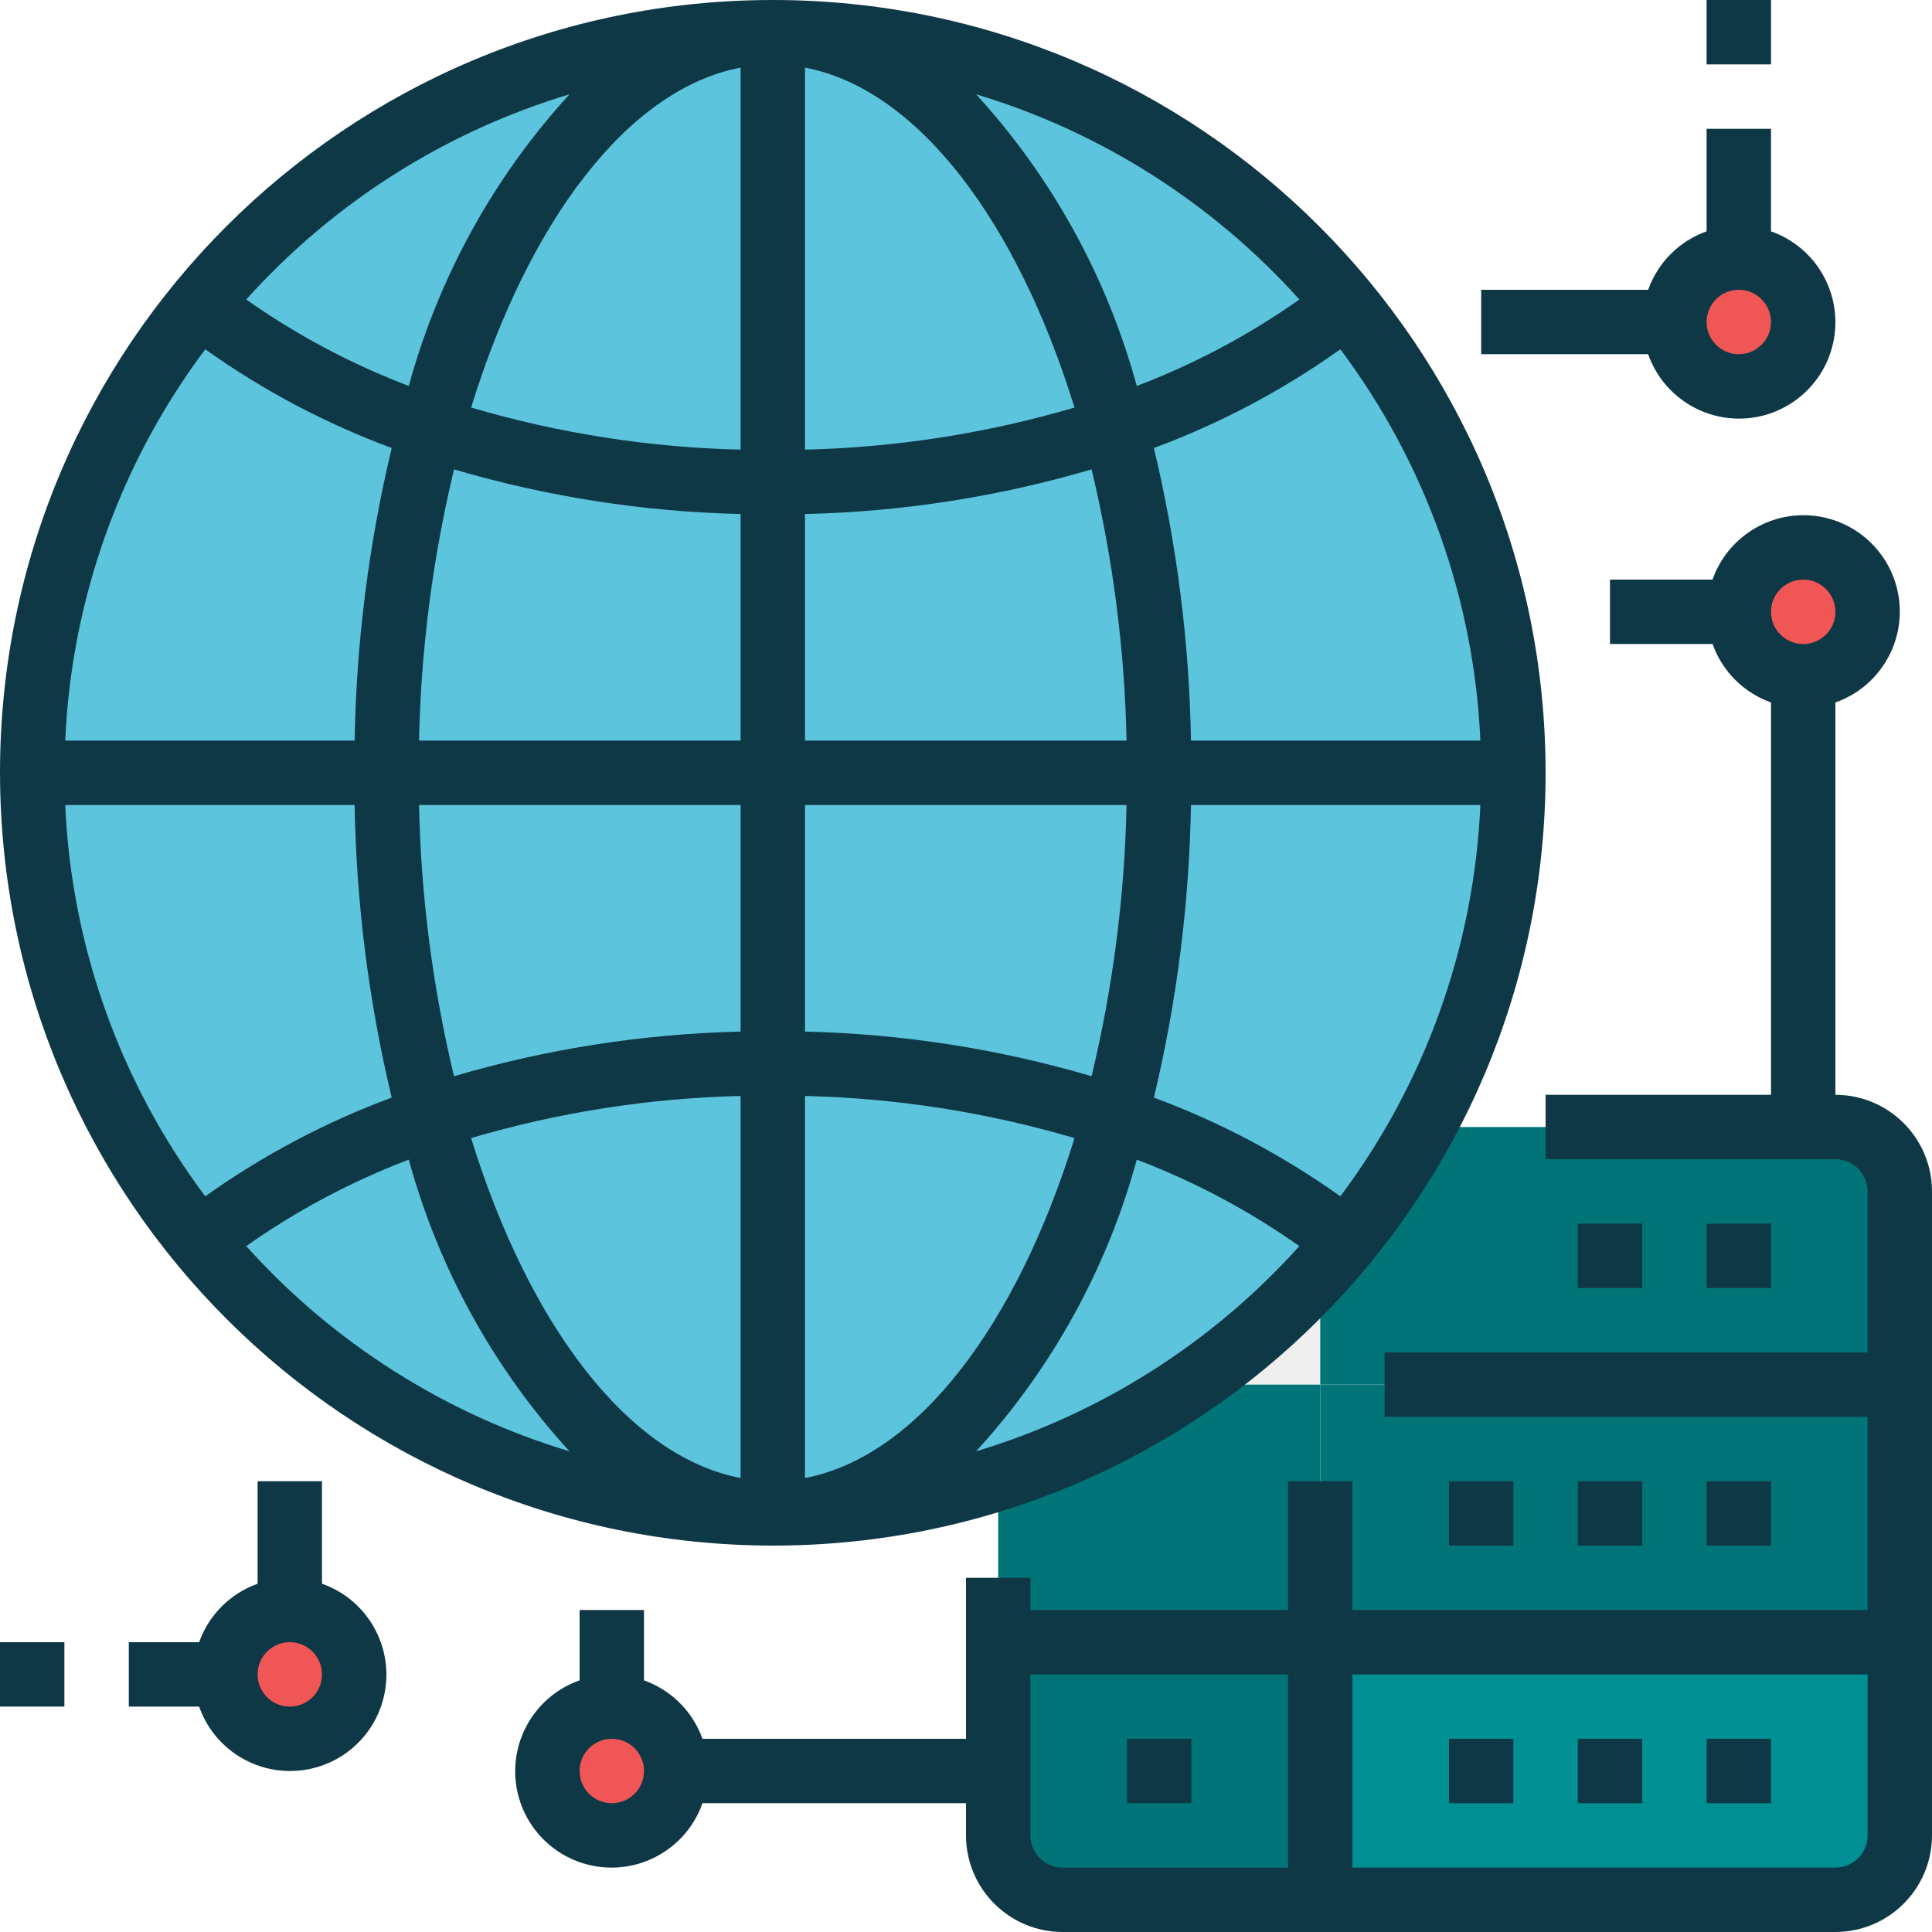 <svg width="100" height="100" viewBox="0 0 100 100" fill="none" xmlns="http://www.w3.org/2000/svg">
<path d="M55 58.333H68.333V71.666H51.666V61.666C51.666 59.825 53.159 58.333 55 58.333Z" fill="#EFEFEF"/>
<path d="M68.334 58.333H95C96.841 58.333 98.334 59.825 98.334 61.666V71.666H68.334V58.333Z" fill="#007476"/>
<path d="M51.666 71.667H68.333V85H51.666V71.667Z" fill="#007476"/>
<path d="M68.334 71.667H98.334V85H68.334V71.667Z" fill="#007476"/>
<path d="M51.666 85H68.333V98.333H55C53.159 98.333 51.666 96.841 51.666 95V85Z" fill="#007476"/>
<path d="M68.334 85H98.334V95C98.334 96.841 96.841 98.333 95 98.333H68.334V85Z" fill="#009093"/>
<path d="M78.333 40C78.333 61.171 61.171 78.334 40 78.334C18.829 78.334 1.667 61.171 1.667 40C1.667 18.829 18.829 1.667 40 1.667C61.171 1.667 78.333 18.829 78.333 40Z" fill="#5DC4DD"/>
<path d="M96.667 31.666C96.667 33.507 95.174 35 93.333 35C91.493 35 90 33.507 90 31.666C90 29.826 91.493 28.333 93.333 28.333C95.174 28.333 96.667 29.826 96.667 31.666Z" fill="#F05656"/>
<path d="M35 91.666C35 93.507 33.507 95 31.666 95C29.826 95 28.333 93.507 28.333 91.666C28.333 89.826 29.826 88.333 31.666 88.333C33.507 88.333 35 89.826 35 91.666Z" fill="#F05656"/>
<path d="M18.333 86.666C18.333 88.507 16.841 90 15 90C13.159 90 11.666 88.507 11.666 86.666C11.666 84.826 13.159 83.333 15 83.333C16.841 83.333 18.333 84.826 18.333 86.666Z" fill="#F05656"/>
<path d="M93.333 16.666C93.333 18.507 91.841 20 90 20C88.159 20 86.666 18.507 86.666 16.666C86.666 14.825 88.159 13.333 90 13.333C91.841 13.333 93.333 14.825 93.333 16.666Z" fill="#F05656"/>
<path d="M95 56.667V36.36C97.193 35.589 98.563 33.404 98.302 31.094C98.04 28.784 96.216 26.96 93.906 26.699C91.596 26.438 89.412 27.807 88.64 30H83.333V33.334H88.641C89.144 34.746 90.255 35.856 91.666 36.359V56.667H80V60H95C95.92 60.001 96.666 60.747 96.666 61.667V70H71.667V73.334H96.666V83.334H70V76.667H66.667V83.334H53.333V81.667H50V90H36.36C35.856 88.588 34.745 87.478 33.333 86.974V83.334H30V86.974C27.807 87.745 26.437 89.93 26.698 92.24C26.959 94.55 28.783 96.374 31.094 96.635C33.404 96.897 35.588 95.527 36.36 93.334H50V95C50.003 97.761 52.239 99.997 55 100H95C97.76 99.997 99.997 97.761 100 95V61.667C99.997 58.907 97.76 56.67 95 56.667ZM93.333 30C94.254 30 95 30.747 95 31.667C95 32.587 94.254 33.334 93.333 33.334C92.413 33.334 91.666 32.587 91.666 31.667C91.667 30.747 92.413 30.001 93.333 30ZM31.667 93.334C30.746 93.334 30 92.588 30 91.667C30 90.747 30.746 90 31.667 90C32.587 90 33.333 90.747 33.333 91.667C33.332 92.588 32.587 93.333 31.667 93.334ZM53.333 95V86.667H66.667V96.667H55C54.08 96.666 53.334 95.921 53.333 95ZM96.666 95C96.666 95.921 95.92 96.666 95 96.667H70V86.667H96.666V95Z" fill="#0F3846"/>
<path d="M81.666 63.333H85V66.666H81.666V63.333Z" fill="#0F3846"/>
<path d="M88.334 63.333H91.667V66.666H88.334V63.333Z" fill="#0F3846"/>
<path d="M75 76.667H78.333V80H75V76.667Z" fill="#0F3846"/>
<path d="M81.666 76.667H85V80H81.666V76.667Z" fill="#0F3846"/>
<path d="M88.334 76.667H91.667V80H88.334V76.667Z" fill="#0F3846"/>
<path d="M75 90H78.333V93.333H75V90Z" fill="#0F3846"/>
<path d="M81.666 90H85V93.333H81.666V90Z" fill="#0F3846"/>
<path d="M88.334 90H91.667V93.333H88.334V90Z" fill="#0F3846"/>
<path d="M40 80C62.092 80 80 62.092 80 40C80 17.909 62.092 0 40 0C17.909 0 0 17.909 0 40C0.025 62.081 17.919 79.975 40 80ZM12.746 64.498C15.352 62.659 18.179 61.156 21.16 60.023C22.695 65.644 25.545 70.82 29.477 75.12C23.032 73.179 17.244 69.504 12.746 64.498ZM38.333 53.394C33.309 53.51 28.322 54.286 23.5 55.705C22.395 51.103 21.788 46.397 21.689 41.667H38.333V53.394ZM38.333 56.727V76.501C32.503 75.392 27.363 68.552 24.384 58.906C28.919 57.571 33.608 56.838 38.333 56.727ZM41.667 76.501V56.727C46.392 56.838 51.081 57.571 55.616 58.907C52.637 68.552 47.497 75.392 41.667 76.501V76.501ZM41.667 53.394V41.667H58.311C58.212 46.397 57.605 51.103 56.5 55.705C51.678 54.286 46.691 53.51 41.667 53.394V53.394ZM61.645 41.667H76.624C76.3 48.993 73.774 56.051 69.376 61.921C66.398 59.799 63.154 58.081 59.725 56.812C60.913 51.848 61.557 46.77 61.645 41.667V41.667ZM61.645 38.333C61.557 33.23 60.913 28.152 59.725 23.189C63.154 21.919 66.398 20.201 69.376 18.079C73.774 23.949 76.3 31.007 76.624 38.333H61.645ZM58.311 38.333H41.667V26.606C46.691 26.49 51.678 25.714 56.5 24.295C57.605 28.896 58.212 33.603 58.311 38.333ZM41.667 23.273V3.499C47.497 4.608 52.637 11.448 55.616 21.094C51.081 22.429 46.392 23.162 41.667 23.273ZM38.333 3.499V23.273C33.608 23.162 28.919 22.429 24.384 21.094C27.363 11.448 32.503 4.608 38.333 3.499ZM38.333 26.606V38.333H21.689C21.788 33.603 22.395 28.896 23.5 24.295C28.322 25.714 33.309 26.49 38.333 26.606ZM18.355 38.333H3.376C3.7 31.007 6.226 23.949 10.624 18.079C13.602 20.201 16.846 21.919 20.275 23.189C19.087 28.152 18.443 33.23 18.355 38.333ZM18.355 41.667C18.443 46.77 19.087 51.848 20.275 56.812C16.846 58.081 13.602 59.799 10.624 61.921C6.226 56.051 3.7 48.993 3.376 41.667H18.355ZM50.523 75.12C54.455 70.82 57.306 65.644 58.84 60.023C61.821 61.156 64.648 62.659 67.254 64.498C62.755 69.504 56.968 73.179 50.523 75.12V75.12ZM67.254 15.502C64.648 17.341 61.821 18.844 58.84 19.977C57.306 14.356 54.455 9.181 50.523 4.88C56.968 6.821 62.755 10.496 67.254 15.502ZM29.477 4.88C25.545 9.181 22.695 14.356 21.16 19.977C18.179 18.844 15.352 17.341 12.746 15.502C17.244 10.496 23.032 6.821 29.477 4.88Z" fill="#0F3846"/>
<path d="M16.666 81.974V76.667H13.333V81.974C11.921 82.478 10.81 83.588 10.307 85H6.667V88.334H10.307C11.078 90.527 13.263 91.897 15.574 91.635C17.884 91.374 19.707 89.55 19.968 87.24C20.229 84.93 18.86 82.745 16.666 81.974V81.974ZM15 88.334C14.079 88.334 13.333 87.587 13.333 86.667C13.333 85.747 14.079 85 15 85C15.92 85 16.666 85.747 16.666 86.667C16.666 87.587 15.92 88.333 15 88.334Z" fill="#0F3846"/>
<path d="M0 85H3.333V88.333H0V85Z" fill="#0F3846"/>
<path d="M90 21.667C92.433 21.673 94.516 19.922 94.927 17.525C95.34 15.127 93.962 12.781 91.666 11.974V6.667H88.333V11.974C86.921 12.477 85.81 13.588 85.307 15H76.666V18.334H85.308C86.009 20.326 87.888 21.66 90 21.667ZM90 15C90.92 15 91.666 15.747 91.666 16.667C91.666 17.587 90.92 18.334 90 18.334C89.079 18.334 88.333 17.587 88.333 16.667C88.334 15.747 89.079 15.001 90 15Z" fill="#0F3846"/>
<path d="M88.334 0H91.667V3.333H88.334V0Z" fill="#0F3846"/>
<path d="M58.334 90H61.667V93.333H58.334V90Z" fill="#0F3846"/>
</svg>
